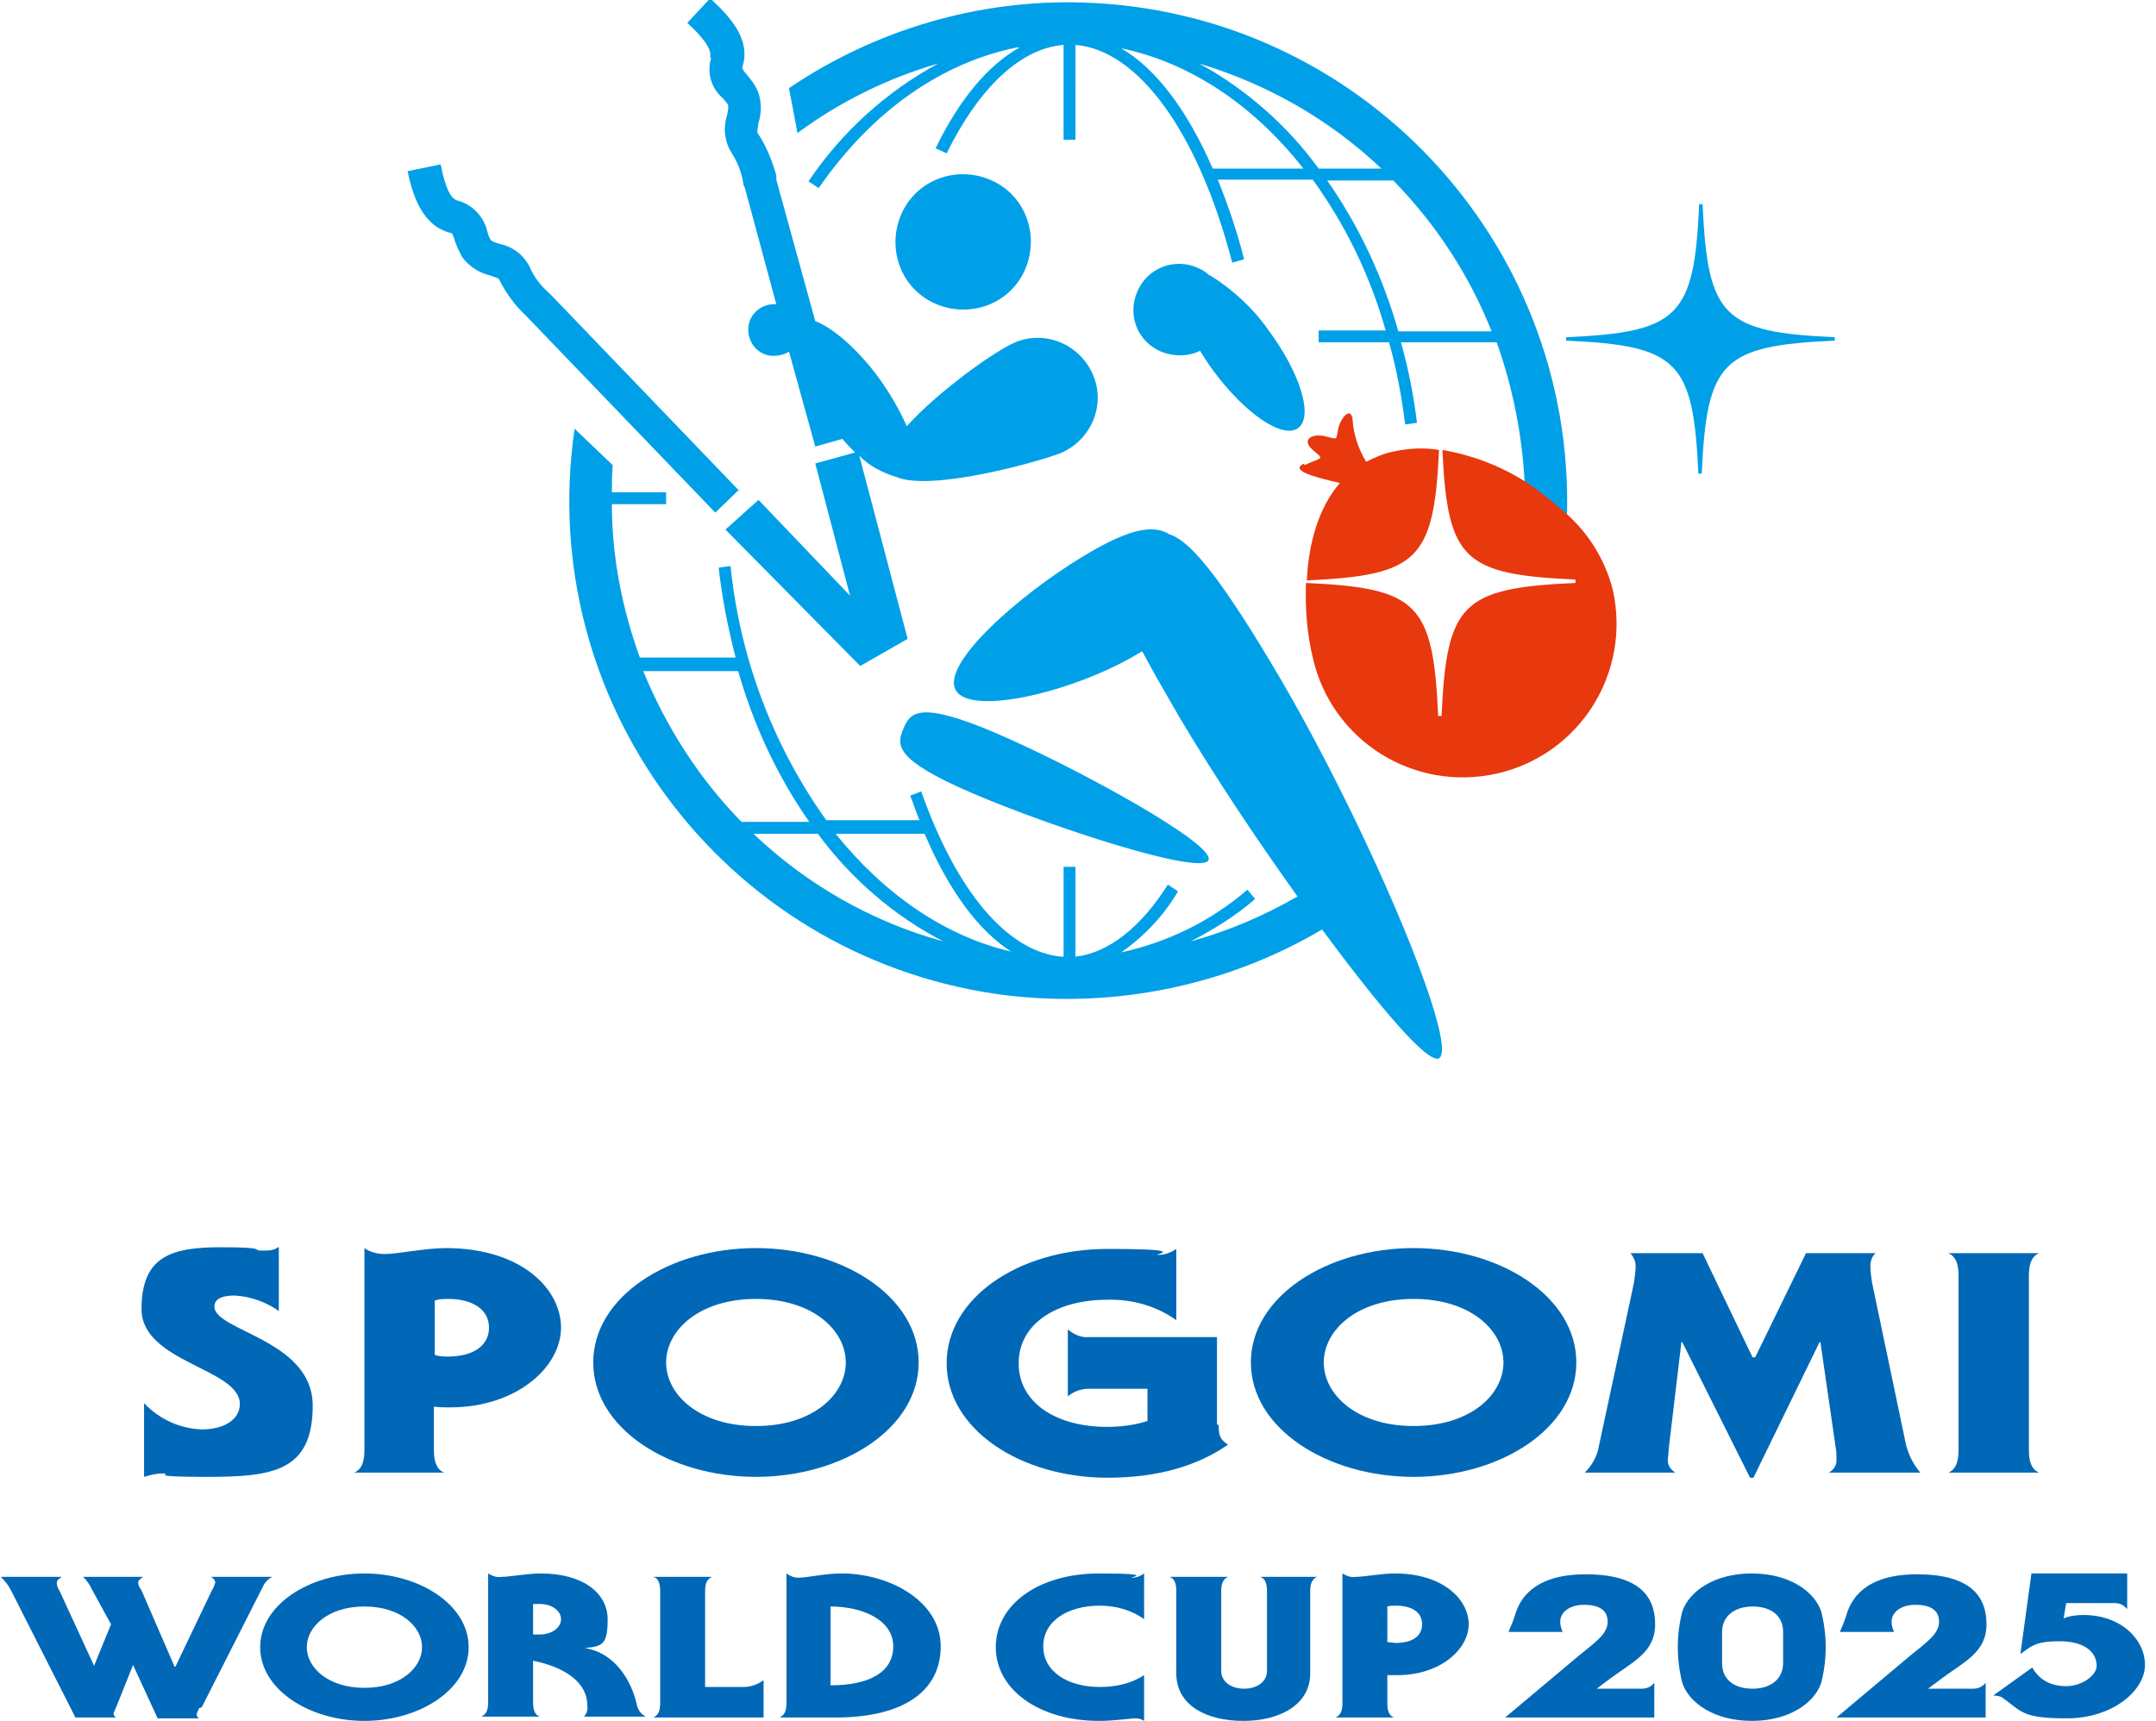 <?xml version="1.0" encoding="UTF-8"?>
<svg xmlns="http://www.w3.org/2000/svg" version="1.1" viewBox="0 0 254.4 203.1">
  <defs>
    <style>
      .cls-1 {
        fill: #0068b7;
      }

      .cls-2 {
        fill: #e8380d;
      }

      .cls-3 {
        fill: #00a0e9;
      }
    </style>
  </defs>
  <!-- Generator: Adobe Illustrator 28.7.1, SVG Export Plug-In . SVG Version: 1.2.0 Build 142)  -->
  <g>
    <g id="_レイヤー_1" data-name="レイヤー_1">
      <g id="_グループ_1235" data-name="グループ_1235">
        <g id="_グループ_1065" data-name="グループ_1065">
          <g id="_グループ_1063" data-name="グループ_1063">
            <path id="_パス_707" data-name="パス_707" class="cls-1" d="M33,154.8c-1.5-1.1-3.4-1.8-5.3-1.9-2,0-2.4.7-2.4,1.3,0,2.9,11.6,3.9,11.6,11.7s-4.8,8.4-12.5,8.4-3.7-.4-5.2-.4c-.8,0-1.5.2-2.2.4v-8.7c1.8,1.9,4.2,3,6.8,3.1,2.7,0,4.5-1.2,4.5-3,0-4.2-11.6-4.9-11.6-11.2s3.6-7.3,9.4-7.3,3.4.4,4.9.4c.6,0,1.3,0,1.8-.4h.1v7.5Z"/>
            <path id="_パス_708" data-name="パス_708" class="cls-1" d="M41.8,173.8c.9-.4,1.2-1.3,1.2-2.7v-23.8c.7.5,1.6.7,2.4.7,1.6,0,4.7-.7,7.2-.7,8.9,0,13.6,4.8,13.6,9.4s-5.2,9.4-13.1,9.4c-.6,0-1.3,0-1.9-.1v5.1c0,1.4.3,2.3,1.2,2.7h-10.7ZM51.3,159.9c.5.2,1.1.2,1.6.2,2.8,0,4.8-1.2,4.8-3.4s-2-3.4-4.8-3.4c-.5,0-1.1,0-1.6.2v6.3Z"/>
            <path id="_パス_709" data-name="パス_709" class="cls-1" d="M108.4,160.8c0,7.8-9,13.5-19.2,13.5s-19.2-5.7-19.2-13.5,9-13.5,19.2-13.5,19.2,5.7,19.2,13.5ZM78.6,160.8c0,3.8,3.9,7.5,10.6,7.5s10.6-3.7,10.6-7.5-3.9-7.5-10.6-7.5-10.6,3.7-10.6,7.5Z"/>
            <path id="_パス_710" data-name="パス_710" class="cls-1" d="M143.8,168.2c0,1.3.2,1.7,1.1,2.3-3.6,2.5-8.3,3.9-14.2,3.9-10.4,0-19-5.8-19-13.5s8.5-13.5,19-13.5,4.9.7,6,.7c.8,0,1.5-.3,2.1-.7v8.4c-2.4-1.7-5.3-2.5-8.2-2.4-5.9,0-10.4,2.8-10.4,7.5s4.5,7.5,10.4,7.5c1.6,0,3.3-.2,4.8-.7v-3.8h-6.9c-.9,0-1.8.3-2.5.9v-7.9c.7.6,1.6,1,2.5.9h15.1v10.3Z"/>
            <path id="_パス_711" data-name="パス_711" class="cls-1" d="M186,160.8c0,7.8-9,13.5-19.2,13.5s-19.2-5.7-19.2-13.5,9-13.5,19.2-13.5,19.2,5.7,19.2,13.5ZM156.2,160.8c0,3.8,3.9,7.5,10.6,7.5s10.6-3.7,10.6-7.5-3.9-7.5-10.6-7.5-10.6,3.7-10.6,7.5h0Z"/>
            <path id="_パス_712" data-name="パス_712" class="cls-1" d="M207,160.2h.1l6-12.3h8.2c-.4.4-.6.9-.6,1.5,0,.7.1,1.4.2,2l4,19.1c.3,1.2.9,2.4,1.7,3.3h-10.8c.5-.3.9-.8.9-1.4,0-.5,0-1.1-.1-1.6l-1.8-12.4h-.1l-7.8,16h-.4l-8-16h-.1l-1.5,12.6c0,.5-.1.9-.1,1.4,0,.6.4,1.1.9,1.4h-10.7c.9-.9,1.5-2,1.7-3.3l4.1-19.1c.1-.7.2-1.4.2-2,0-.6-.3-1.1-.6-1.5h8.5l5.9,12.3Z"/>
            <path id="_パス_713" data-name="パス_713" class="cls-1" d="M231.1,150.6c0-1.4-.3-2.3-1.2-2.7h10.7c-.9.4-1.2,1.3-1.2,2.7v20.5c0,1.4.3,2.3,1.2,2.7h-10.7c.9-.4,1.2-1.3,1.2-2.7v-20.5Z"/>
          </g>
          <g id="_グループ_1064" data-name="グループ_1064">
            <path id="_パス_714" data-name="パス_714" class="cls-1" d="M23.5,201.6c-.1.2-.2.4-.3.7,0,.2.1.4.3.5h-4.9l-2.9-6.3h0l-2,5c-.1.2-.2.5-.3.7,0,.2.1.4.3.5h-4.8l-7.6-15c-.3-.6-.7-1.1-1.2-1.6h7.2c-.3.2-.6.4-.6.7,0,.3.1.6.3.9l4.1,8.9h0l2-4.9-2.3-4.2c-.2-.5-.6-1-1-1.4h7.1c-.3.2-.6.4-.6.7,0,.3.2.6.4.9l3.9,9h.1l4.3-9c.2-.3.3-.6.4-.9,0-.3-.2-.5-.5-.7h7.2c-.5.3-.9.7-1.1,1.2l-7.2,14.2Z"/>
            <path id="_パス_715" data-name="パス_715" class="cls-1" d="M55.3,194.4c0,5-5.8,8.7-12.3,8.7s-12.3-3.7-12.3-8.7,5.8-8.7,12.3-8.7,12.3,3.7,12.3,8.7ZM36.2,194.4c0,2.4,2.5,4.8,6.8,4.8s6.8-2.4,6.8-4.8-2.5-4.8-6.8-4.8-6.8,2.4-6.8,4.8h0Z"/>
            <path id="_パス_716" data-name="パス_716" class="cls-1" d="M57.6,185.7c.5.3,1,.5,1.6.4,1,0,3-.4,4.6-.4,5.1,0,7.9,2.4,7.9,5.4s-.6,3.2-2.7,3.4h0c3.7.6,5.5,4,6.1,6.5.1.7.5,1.3,1.1,1.6h-7.3c.3-.3.5-.8.4-1.3,0-2.9-2.9-4.6-6.4-5.3v4.9c0,.9.2,1.5.8,1.7h-6.9c.6-.3.8-.8.8-1.7v-15.2ZM62.9,192.9c.3,0,.5,0,.8,0,1.4,0,2.5-.8,2.5-1.8s-1.1-1.8-2.5-1.8-.5,0-.8,0v3.5Z"/>
            <path id="_パス_717" data-name="パス_717" class="cls-1" d="M77.1,202.7c.6-.3.8-.8.8-1.7v-13.2c0-.9-.2-1.5-.8-1.7h6.9c-.6.3-.8.8-.8,1.7v11.3h4.5c.9,0,1.7-.3,2.4-.8v4.4h-13Z"/>
            <path id="_パス_718" data-name="パス_718" class="cls-1" d="M92.8,185.7c.4.3.9.5,1.4.5,1.1,0,3.1-.5,5.1-.5,5.7,0,11.7,3.3,11.7,8.6s-4.4,8.4-12.4,8.4h-6.6c.6-.3.8-.8.8-1.7v-15.3ZM98,198.9c4.5,0,7.4-1.5,7.4-4.6s-3.6-4.7-7.4-4.7v9.3Z"/>
            <path id="_パス_719" data-name="パス_719" class="cls-1" d="M135,203.1c-.3-.2-.6-.3-1-.3-.6,0-2.5.3-4.3.3-7.1,0-12.2-3.7-12.2-8.7s5-8.7,12.2-8.7,3.2.5,3.9.5c.5,0,1-.2,1.4-.5v5.4c-1.5-1.1-3.4-1.6-5.2-1.6-3.8,0-6.7,1.8-6.7,4.8s2.9,4.8,6.7,4.8c1.8,0,3.7-.4,5.2-1.4v5.2Z"/>
            <path id="_パス_720" data-name="パス_720" class="cls-1" d="M155.4,186.1c-.6.3-.8.8-.8,1.7v9.7c0,3.7-3.6,5.6-7.9,5.6s-7.9-1.8-7.9-5.6v-9.7c0-.9-.2-1.5-.8-1.7h6.9c-.6.3-.8.8-.8,1.7v9.4c0,1.3,1.2,2.1,2.7,2.1s2.7-.8,2.7-2.1v-9.4c0-.9-.2-1.5-.8-1.7h6.9Z"/>
            <path id="_パス_721" data-name="パス_721" class="cls-1" d="M157.6,202.7c.6-.3.8-.8.8-1.7v-15.3c.5.3,1,.5,1.6.4,1,0,3-.4,4.6-.4,5.7,0,8.7,3.1,8.7,6s-3.3,6-8.4,6c-.4,0-.8,0-1.2,0v3.3c0,.9.2,1.5.8,1.7h-6.9ZM163.7,193.8c.3,0,.7.1,1,.1,1.8,0,3.1-.7,3.1-2.2s-1.3-2.2-3.1-2.2c-.3,0-.7,0-1,.1v4.1Z"/>
            <path id="_パス_722" data-name="パス_722" class="cls-1" d="M177.6,202.7l8.7-7.3c1.8-1.5,3.4-2.5,3.4-4s-1.2-2-2.8-2-2.8.8-2.8,2c0,.4.1.8.3,1.2h-6.4c.3-.7.6-1.4.8-2.1.5-1.6,2-4.7,8.3-4.7s8.2,2.6,8.2,5.9-2.6,4.4-5.3,6.4l-1.6,1.2h5.3c.6,0,1.1-.2,1.5-.7v4.1h-17.6Z"/>
            <path id="_パス_723" data-name="パス_723" class="cls-1" d="M198.5,198.6c-.7-2.8-.7-5.6,0-8.4.8-2.4,3.8-4.5,8.2-4.5s7.4,2.1,8.2,4.5c.7,2.8.7,5.6,0,8.4-.8,2.4-3.8,4.5-8.2,4.5s-7.4-2.1-8.2-4.5ZM203.2,196.3c0,1.9,1.4,3,3.6,3s3.6-1.2,3.6-3v-3.7c0-1.9-1.4-3-3.6-3s-3.6,1.2-3.6,3v3.7Z"/>
            <path id="_パス_724" data-name="パス_724" class="cls-1" d="M216.7,202.7l8.7-7.3c1.8-1.5,3.4-2.5,3.4-4s-1.2-2-2.8-2-2.8.8-2.8,2c0,.4.1.8.3,1.2h-6.4c.3-.7.6-1.4.8-2.1.5-1.6,2-4.7,8.3-4.7s8.2,2.6,8.2,5.9-2.6,4.4-5.3,6.4l-1.6,1.2h5.3c.6,0,1.1-.2,1.5-.7v4.1h-17.6Z"/>
            <path class="cls-1" d="M251,185.8v4.1c-.4-.4-.7-.7-1.5-.7h-5.7l-.3,1.8c.7-.3,1.6-.4,2.3-.4,4.5,0,7.3,2.9,7.3,5.9s-3.8,6.3-9.2,6.3-5.3-.8-7.7-2.5c-.2-.1-.7-.2-1-.2l4.6-3.3c.8,1.4,2.1,2.2,4,2.2s3.6-1.3,3.6-2.4c0-1.6-1.4-2.9-4.4-2.9s-3.4.7-4.6,1.5l1.3-9.5h11.3Z"/>
          </g>
        </g>
        <g id="_グループ_1066" data-name="グループ_1066">
          <path id="_パス_726" data-name="パス_726" class="cls-3" d="M121,31.7c1.7-4.1-.1-8.8-4.2-10.5-4.1-1.7-8.8.1-10.5,4.2s.1,8.8,4.2,10.5c0,0,0,0,0,0,4.1,1.7,8.8-.1,10.5-4.2Z"/>
          <path id="_パス_727" data-name="パス_727" class="cls-3" d="M142.7,32.5c-.4-.4-.9-.7-1.4-.9-2.7-1.2-5.9,0-7.1,2.8s0,5.9,2.8,7.1c1.5.6,3.2.6,4.6-.1.5.8,1,1.6,1.6,2.4,3.7,5,8.2,8.1,10,6.7s.2-6.5-3.5-11.5c-1.8-2.6-4.2-4.8-6.9-6.5Z"/>
          <path id="_パス_728" data-name="パス_728" class="cls-3" d="M137.9,63c-1.9-1.1-4.7-.6-10,2.6-7.5,4.5-17,12.8-15.1,15.9s14.5,0,21.9-4.6c0,0,.1,0,.1,0,1.1,2.1,2.6,4.7,4.4,7.8,4.1,6.9,9.1,14.4,13.9,21.1-4,2.3-8.2,4.1-12.6,5.3,2.7-1.4,5.3-3,7.6-5l-.9-1.1c-4.3,3.7-9.4,6.2-14.9,7.4,2.7-1.9,5-4.3,6.7-7.2l-1.2-.8c-3.2,5.1-7.1,8.1-10.9,8.5v-10.6h-1.4v10.6h-.3c-6.3-.6-12.3-7.6-16.5-19.5l-1.3.5c.4,1,.7,2,1.1,2.9h-11c-6.3-8.8-10.2-19.2-11.3-30l-1.4.2c.4,3.6,1.1,7.1,2,10.6h-11.3c-2.1-5.8-3.3-11.9-3.3-18.1h6.4v-1.4h-6.4c0-1.1,0-2.1.1-3.2l-4.5-4.3c-4.7,32.2,17.6,62,49.7,66.7,13.3,1.9,27-.8,38.5-7.6,6.8,9.2,12.5,15.9,13.8,15.2,2.5-1.5-8.9-28.5-19.9-46.8-6.6-11-9.8-14.5-12.1-15.1ZM109.1,98.4c2.8,6.6,6.3,11.4,10.2,13.9-7.8-1.8-15-6.8-20.7-13.9h10.5ZM87.1,79.2c1.8,6.3,4.6,12.4,8.4,17.8h-8c-5-5.1-8.9-11.2-11.6-17.8h11.2ZM89,98.4h7.5c3.9,5.3,9,9.7,14.8,12.7-8.4-2.3-16.1-6.7-22.4-12.7h0Z"/>
          <path id="_パス_729" data-name="パス_729" class="cls-3" d="M106.6,86c-.8,1.9-1.2,3.6,8.1,7.6s27.1,9.8,27.9,7.9-15.6-10.9-24.9-14.9-10.3-2.5-11.1-.6Z"/>
          <path id="_パス_730" data-name="パス_730" class="cls-3" d="M200.9,24.1h-.4c-.6,13.3-2.4,15.1-15.7,15.7v.4c13.2.6,15,2.4,15.6,15.7h.4c.6-13.3,2.4-15.1,15.7-15.7v-.4c-13.2-.6-15-2.4-15.6-15.7Z"/>
          <path id="_パス_731" data-name="パス_731" class="cls-3" d="M87.2,57.9l-21.9-22.8c-.1-.1-.3-.3-.5-.5-1-.9-1.8-1.9-2.3-3.1-.7-1.4-2-2.4-3.5-2.7-.6-.2-1-.3-1.1-.5-.2-.3-.3-.6-.4-1-.4-1.7-1.7-3.1-3.4-3.6-.6-.1-1.4-.7-2.1-4.3l-3.9.8c.6,3,1.8,6.5,5.1,7.3.1,0,.2,0,.5,1,.2.6.5,1.2.8,1.8.8,1.1,2,1.9,3.3,2.2.8.3,1,.3,1.1.5.8,1.6,1.9,3.1,3.2,4.3l22.3,23.2,2.9-2.8Z"/>
          <path id="_パス_732" data-name="パス_732" class="cls-3" d="M83.9,6.9c-.5,1.7,0,3.5,1.4,4.7.2.3.5.5.6.8.1.2,0,.6-.1,1.2-.5,1.5-.3,3.1.5,4.4.7,1.1,1.2,2.3,1.4,3.6,0,.2.1.4.2.6l3.7,13.7c-1.7-.1-3.2,1.1-3.3,2.8-.1,1.7,1.1,3.2,2.8,3.3.7,0,1.4-.1,2-.5l3.1,11.2,3.2-.9c.5.6,1,1.1,1.5,1.6l-4.7,1.3,4.1,15.6-10.8-11.3-3.9,3.5,15.9,16.1,5.6-3.2-5.7-21.6c1.2,1.2,2.7,2,4.4,2.5,3.9,1.7,16.1-1.6,19.3-2.8,3.6-1.5,5.4-5.6,3.9-9.2s-5.6-5.4-9.2-3.9c-2.4,1-9.1,5.8-12.8,9.9-.9-2-2-3.9-3.3-5.7-2.5-3.4-5.4-5.9-7.5-6.7l-4.6-16.7v-.5c-.5-1.8-1.2-3.5-2.2-5-.1-.1,0-.4.1-1.2.4-1.3.4-2.7-.2-4-.3-.6-.7-1.1-1.1-1.6-.7-.8-.6-.8-.6-1,1-3.1-1.2-5.7-3.8-8.1l-2.7,2.9c2.7,2.5,2.8,3.5,2.7,4Z"/>
          <path id="_パス_733" data-name="パス_733" class="cls-2" d="M153.9,54.7c-1.8.8,1.1,1.6,4.2,2.3-2.5,2.9-3.7,7.1-3.9,11.5,13.1-.6,15-2.4,15.6-15.4-1.8-.3-3.6-.2-5.4.2-1.1.2-2.2.7-3.2,1.2-.9-1.5-1.5-3.2-1.6-5-.2-1.6-1.4-.2-1.7,1.1s.1,1.3-1.5.9-2.9.4-1.5,1.6,1.2.8-1,1.8Z"/>
          <path id="_パス_734" data-name="パス_734" class="cls-3" d="M184.9,60.9C185.8,28.4,160.3,1.3,127.8.3c-12.3-.4-24.5,3.2-34.7,10.1l1,5.3c5-3.7,10.7-6.5,16.6-8.2-6.1,3.3-11.4,8.1-15.3,13.9l1.2.8c6.3-9.1,14.5-14.8,23.4-16.6h.3c-3.7,2.1-7.1,6.1-9.9,11.9l1.3.6c3.9-7.9,8.8-12.4,13.8-12.8v11.2h1.4V5.3c7.4.6,14.5,10.3,18.5,25.7l1.4-.4c-.8-3.2-1.9-6.4-3.1-9.4h11.2c3.9,5.4,6.8,11.4,8.6,17.8h-7.9v1.4h8.3c.9,3.2,1.5,6.4,1.9,9.7l1.4-.2c-.4-3.2-1-6.4-1.9-9.5h11.3c1.9,5.3,3,10.9,3.3,16.5l5,3.9ZM163,19.9h-7.4c-3.7-5.1-8.6-9.4-14.1-12.4,8,2.4,15.4,6.6,21.5,12.4ZM143.1,19.9c-3-6.9-6.7-11.8-10.8-14.2,8.2,1.7,15.7,6.8,21.5,14.2h-10.7ZM165,39.1c-1.8-6.3-4.6-12.4-8.4-17.8h7.8c5,5.1,9,11.2,11.6,17.8h-11.1Z"/>
          <path id="_パス_735" data-name="パス_735" class="cls-2" d="M179.9,56.8c-3-1.9-6.3-3.1-9.7-3.7.6,13,2.5,14.7,15.7,15.3v.4c-13.4.6-15.2,2.4-15.8,15.7h-.4c-.6-13.3-2.4-15.1-15.6-15.7-.1,2.9.1,5.9.8,8.8,2.2,9.8,11.9,15.9,21.7,13.7,9.8-2.2,15.9-11.9,13.7-21.7h0c-.9-3.5-2.8-6.6-5.5-9-1.6-1.4-3.2-2.7-5-3.9Z"/>
        </g>
      </g>
    </g>
  </g>
</svg>